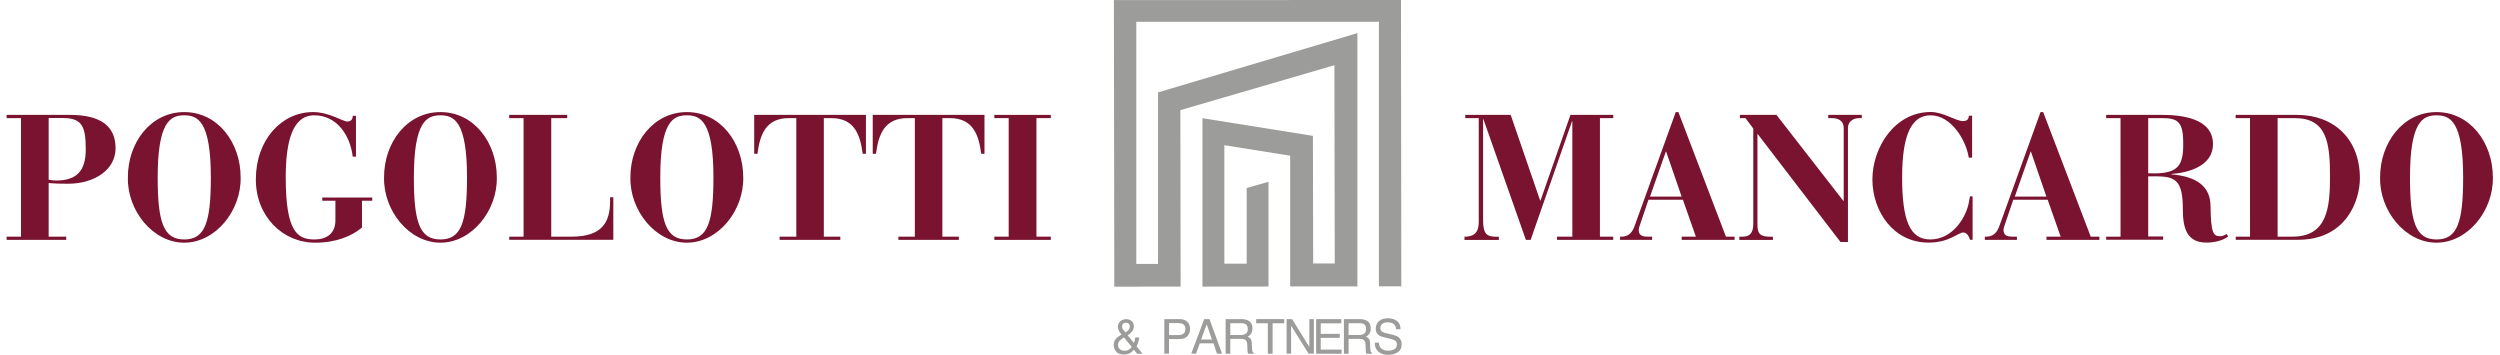 <svg xmlns="http://www.w3.org/2000/svg" xmlns:xlink="http://www.w3.org/1999/xlink" id="Livello_1" x="0px" y="0px" viewBox="0 0 2944.2 417.8" style="enable-background:new 0 0 2944.2 417.8;" xml:space="preserve">
<style type="text/css">
	.st0{enable-background:new    ;}
	.st1{fill:#791330;}
	.st2{fill:#9C9C9A;}
</style>
<g class="st0">
	<path class="st1" d="M1724.6,278.7h0.8c14,0,16.1-9,16.1-18V139.1h-15.9v-3.8h53.5l34.7,100.9h0.4l35.3-100.9h50.4v3.8h-15.7v139.6   h15.7v3.8h-66.2v-3.8h18V142.9h-0.4l-48.7,139.6h-5.6L1747,140.4h-0.4v118.5c0,16.9,4.4,19.9,15.7,19.9h2.9v3.8h-40.5V278.7z"></path>
	<path class="st1" d="M1908.1,278.7h2.7c7.9-0.6,11.7-5.6,14.2-12.5l48.5-134.2h3.1l56,146.7h10.2v3.8h-62.3v-3.8h16.7l-15.3-43.5   h-40.5l-10,29.5c-0.6,1.7-1.5,4-1.5,6.3c0,6.9,5.8,7.7,10,7.7h5.8v3.8h-37.8V278.7z M1980.4,231.5l-18.2-52.9h-0.4l-18.6,52.9   H1980.4z"></path>
	<path class="st1" d="M2048.5,278.7h1.5h2.3c6.5,0,12.5-2.3,12.5-15V151.4l-9.2-12.3h-6.5v-3.8h43l78.8,101.3h0.4V151   c0-7.9-5-11.9-14.2-11.9h-4v-3.8h39.5v3.8h-2.9c-9.4,0-13.4,6.1-13.4,11.3V285h-8.8l-97.4-127h-0.4v106.8c0,11.9,4.6,14,16.3,14   h1.9v3.8h-39.5V278.7z"></path>
	<path class="st1" d="M2322.4,185.7h-3.8c-3.3-21.3-21.1-49.9-44.9-49.9c-21.1,0-33.6,19.9-33.6,73.1c0,50.8,9.2,73.1,33,73.1   c27,0,42.6-26.7,45.6-43.7l1.3-7.1h3.1v51.2h-3.1c-0.8-3.1-3.3-8.6-7.7-8.6c-6.7,0-16.1,11.9-41.2,11.9c-41.4,0-66-37-66-74.4   c0-37.2,25.9-79.4,68.7-79.4c15,0,29.3,10.7,38,10.7c4.4,0,6.7-1.9,6.9-6.3h3.8V185.7z"></path>
	<path class="st1" d="M2337.7,278.7h2.7c7.9-0.6,11.7-5.6,14.2-12.5l48.5-134.2h3.1l56,146.7h10.2v3.8h-62.3v-3.8h16.7l-15.3-43.5   h-40.5l-10,29.5c-0.6,1.7-1.5,4-1.5,6.3c0,6.9,5.8,7.7,10,7.7h5.8v3.8h-37.8V278.7z M2410,231.5l-18.2-52.9h-0.4l-18.6,52.9H2410z"></path>
	<path class="st1" d="M2480.4,278.7h16.9V139.1h-16.9v-3.8h65.6c23,0,60.2,3.8,60.2,34.5c0,25.3-28,33.6-49.1,35.1v0.4   c30.7,2.7,45.8,14.6,46.2,37c0.4,32.8,3.3,35.9,11.7,35.9c2.1,0,5.2-1.3,7.5-2.7l1.5,3.1c-7.3,5.4-17.6,7.1-25.5,7.1   c-22.4,0-27.8-15.9-27.8-38.9c0-33.6-8.2-38.7-29.7-39.1h-11.1v70.8h17.6v3.8h-67.1V278.7z M2529.9,204.1h11.7   c24-1.3,30.1-10.4,29.5-36.6c0-25.9-8.1-28.4-25.9-28.4h-15.3V204.1z"></path>
	<path class="st1" d="M2632.9,278.7h16.9V139.1h-16.9v-3.8h72.1c43.7,0,74.2,28.4,74.2,74.6c0,26.3-16.1,72.5-72.9,72.5h-73.3V278.7   z M2682.4,278.7h17.3c41,0,44.3-33.9,44.3-70.6c0-39.9-3.6-69-41.6-69h-20.1V278.7z"></path>
</g>
<g class="st0">
	<path class="st1" d="M2869.4,132c39.5,0,66.4,35.9,66.4,76.9c0.8,39.1-29.5,76.9-66.4,76.9c-37,0-67.3-37.8-66.4-76.9   C2803,167.9,2829.9,132,2869.4,132z M2900.8,208.9c0-66-15.3-73.1-31.3-73.1c-16.1,0-31.3,7.1-31.3,73.1c0,53.1,6.9,73.1,31.3,73.1   S2900.8,262,2900.8,208.9z"></path>
</g>
<g class="st0">
	<path class="st1" d="M7.8,278.7h16.9V139.1H7.8v-3.8h74.6c36.6,0,53.7,13.6,53.7,39.3c0,25.3-24.7,41.8-56.2,41.8   c-8.8,0-16.3-0.2-22.6-0.8v63.1H78v3.8H7.8V278.7z M57.3,211.6c2.5,0.6,5.8,1,8.8,1c24.9,0,34.9-12.1,34.9-36.8   c0-26.5-4.2-36.8-26.7-36.8H57.3V211.6z"></path>
	<path class="st1" d="M217,132c39.5,0,66.4,35.9,66.4,76.9c0.8,39.1-29.5,76.9-66.4,76.9c-37,0-67.3-37.8-66.4-76.9   C150.5,167.9,177.5,132,217,132z M248.3,208.9c0-66-15.3-73.1-31.3-73.1c-16.1,0-31.3,7.1-31.3,73.1c0,53.1,6.9,73.1,31.3,73.1   S248.3,262,248.3,208.9z"></path>
	<path class="st1" d="M426.3,268c-12.1,10-30.1,17.8-55.2,17.8c-38.2,0-69.8-30.9-69.8-74.4c0-46.8,30.3-79.4,67.3-79.4   c19.2,0,34.9,11.1,40.5,11.1c4.4,0,6.3-2.7,6.3-6.7h3.8v48.1h-3.8c-2.9-24.7-18.4-48.7-45.3-48.7c-25.7,0-33.6,30.9-33.6,73.1   c0,65,14.2,73.1,34.1,73.1c13.8,0,24.4-6.9,24.4-22.4v-23.2h-15.5v-3.8h58.9v3.8h-12.1V268z"></path>
	<path class="st1" d="M518.7,132c39.5,0,66.4,35.9,66.4,76.9c0.8,39.1-29.5,76.9-66.4,76.9c-37,0-67.3-37.8-66.4-76.9   C452.2,167.9,479.2,132,518.7,132z M550,208.9c0-66-15.3-73.1-31.3-73.1c-16.1,0-31.3,7.1-31.3,73.1c0,53.1,6.9,73.1,31.3,73.1   C543.1,282,550,262,550,208.9z"></path>
	<path class="st1" d="M599.7,278.7h16.9V139.1h-16.9v-3.8h68.3v3.8h-18.8v139.6h24c37,0,45.3-18,45.3-42.2v-4.2h3.8v50.1H599.7   V278.7z"></path>
	<path class="st1" d="M808.9,132c39.5,0,66.4,35.9,66.4,76.9c0.8,39.1-29.5,76.9-66.4,76.9s-67.3-37.8-66.5-76.9   C742.4,167.9,769.4,132,808.9,132z M840.2,208.9c0-66-15.3-73.1-31.3-73.1c-16.1,0-31.3,7.1-31.3,73.1c0,53.1,6.9,73.1,31.3,73.1   S840.2,262,840.2,208.9z"></path>
	<path class="st1" d="M918.4,278.7h19.4V139.1h-8.6c-27.2,0-34.1,19-37.2,42h-3.8v-45.8h131.6v45.8h-3.8c-3.1-23-10-42-37.2-42h-8.6   v139.6h19.4v3.8h-71.5V278.7z"></path>
	<path class="st1" d="M1058,278.7h19.4V139.1h-8.6c-27.2,0-34.1,19-37.2,42h-3.8v-45.8h131.6v45.8h-3.8c-3.1-23-10-42-37.2-42h-8.6   v139.6h19.4v3.8H1058V278.7z"></path>
	<path class="st1" d="M1171,278.7h16.9V139.1H1171v-3.8h66.5v3.8h-16.9v139.6h16.9v3.8H1171V278.7z"></path>
</g>
<g>
	<g>
		<path class="st2" d="M1317.4,388.9c-0.6-1.4-0.9-2.7-0.9-3.9c0-2.6,0.9-4.8,2.7-6.5c1.8-1.7,4.1-2.6,7.1-2.6c2.8,0,5,0.8,6.6,2.4    c1.6,1.6,2.4,3.5,2.4,5.8c0,2.6-0.8,4.9-2.5,6.8c-1,1.1-2.6,2.5-4.8,4l7.4,8.9c0.5-1.5,0.8-2.6,1-3.3c0.2-0.7,0.4-1.8,0.6-3.1h4.7    c-0.3,2.6-0.9,5.1-1.9,7.5c-0.9,2.4-1.4,3.4-1.4,2.9l7.2,8.8h-6.4l-3.8-4.7c-1.5,1.6-2.9,2.8-4.1,3.6c-2.2,1.3-4.7,2-7.6,2    c-4.2,0-7.3-1.1-9.2-3.4c-1.9-2.3-2.9-4.9-2.9-7.7c0-3.1,0.9-5.7,2.8-7.7c1.1-1.3,3.3-2.8,6.4-4.7    C1319.2,392,1318,390.3,1317.4,388.9z M1329.4,411.7c1.5-0.9,2.6-2,3.4-3.2l-9.2-11.2c-2.6,1.7-4.3,3.1-5.1,4    c-1.2,1.4-1.8,3.1-1.8,5.1c0,2.2,0.8,3.8,2.4,5c1.6,1.2,3.3,1.7,5,1.7C1326.2,413.2,1328,412.7,1329.4,411.7z M1329,388.6    c1.1-1.3,1.6-2.6,1.6-4.2c0-1.2-0.4-2.2-1.2-3.1c-0.8-0.9-1.9-1.3-3.2-1.3c-2,0-3.5,0.7-4.2,2c-0.4,0.7-0.6,1.5-0.6,2.3    c0,1.1,0.3,2.2,0.9,3.2c0.6,1,1.7,2.4,3.1,4C1327.2,390.4,1328.4,389.4,1329,388.6z"></path>
		<path class="st2" d="M1371.3,375.8h18.2c3.6,0,6.5,1,8.7,3.1c2.2,2,3.3,4.9,3.3,8.6c0,3.2-1,5.9-3,8.3c-2,2.4-5,3.5-9.1,3.5h-12.7    v17.2h-5.5V375.8z M1392.7,381.4c-1.2-0.6-2.9-0.9-5-0.9h-10.9v14.1h10.9c2.5,0,4.5-0.5,6-1.6c1.5-1.1,2.3-2.9,2.3-5.6    C1396,384.6,1394.9,382.5,1392.7,381.4z"></path>
		<path class="st2" d="M1418.2,375.8h6.2l14.8,40.7h-6l-4.1-12.2h-16.1l-4.4,12.2h-5.7L1418.2,375.8z M1427.3,399.9l-6.2-18l-6.6,18    H1427.3z"></path>
		<path class="st2" d="M1443.4,375.8h18.5c3.1,0,5.6,0.5,7.5,1.4c3.8,1.7,5.6,4.9,5.6,9.6c0,2.4-0.5,4.4-1.5,6    c-1,1.6-2.4,2.8-4.2,3.7c1.6,0.6,2.8,1.5,3.6,2.6s1.3,2.8,1.3,5.1l0.2,5.5c0.1,1.6,0.2,2.7,0.4,3.5c0.3,1.3,0.9,2.1,1.8,2.5v0.9    h-6.8c-0.2-0.4-0.3-0.8-0.4-1.4c-0.1-0.6-0.2-1.6-0.3-3.2l-0.3-6.8c-0.1-2.7-1.1-4.4-2.9-5.4c-1-0.5-2.6-0.7-4.8-0.7h-12.2v17.5    h-5.5V375.8z M1461.3,394.5c2.5,0,4.5-0.5,6-1.6c1.5-1,2.2-2.9,2.2-5.6c0-2.9-1-4.9-3.1-5.9c-1.1-0.6-2.6-0.8-4.4-0.8h-13.1v13.9    H1461.3z"></path>
		<path class="st2" d="M1512.4,375.8v4.9h-13.7v35.9h-5.6v-35.9h-13.7v-4.9H1512.4z"></path>
		<path class="st2" d="M1515.2,375.8h6.5l20.3,32.9v-32.9h5.3v40.7h-6.2l-20.6-32.9v32.9h-5.3V375.8z"></path>
		<path class="st2" d="M1550,375.8h29.6v5h-24.2v12.4h22.4v4.7h-22.4v13.8h24.6v4.9h-30V375.8z"></path>
		<path class="st2" d="M1582.7,375.8h18.5c3,0,5.6,0.5,7.5,1.4c3.8,1.7,5.6,4.9,5.6,9.6c0,2.4-0.5,4.4-1.5,6c-1,1.6-2.4,2.8-4.2,3.7    c1.6,0.6,2.8,1.5,3.6,2.6c0.8,1.1,1.3,2.8,1.3,5.1l0.2,5.5c0.1,1.6,0.2,2.7,0.4,3.5c0.3,1.3,0.9,2.1,1.8,2.5v0.9h-6.8    c-0.2-0.4-0.3-0.8-0.4-1.4c-0.1-0.6-0.2-1.6-0.3-3.2l-0.3-6.8c-0.1-2.7-1.1-4.4-2.9-5.4c-1-0.5-2.6-0.7-4.8-0.7h-12.2v17.5h-5.5    V375.8z M1600.6,394.5c2.5,0,4.5-0.5,6-1.6c1.5-1,2.2-2.9,2.2-5.6c0-2.9-1-4.9-3.1-5.9c-1.1-0.6-2.6-0.8-4.4-0.8h-13.1v13.9    H1600.6z"></path>
		<path class="st2" d="M1623.9,403.4c0.1,2.3,0.7,4.2,1.6,5.6c1.8,2.7,4.9,4,9.3,4c2,0,3.8-0.3,5.5-0.9c3.2-1.1,4.8-3.2,4.8-6.2    c0-2.2-0.7-3.8-2-4.7c-1.4-0.9-3.5-1.7-6.4-2.4l-5.3-1.2c-3.5-0.8-6-1.7-7.4-2.7c-2.5-1.7-3.8-4.2-3.8-7.6c0-3.7,1.2-6.7,3.7-9    s6-3.5,10.5-3.5c4.2,0,7.7,1,10.6,3.1c2.9,2.1,4.4,5.4,4.4,9.9h-5.2c-0.3-2.2-0.8-3.9-1.7-5c-1.6-2.1-4.4-3.2-8.2-3.2    c-3.1,0-5.4,0.7-6.7,2.1c-1.4,1.4-2,3-2,4.8c0,2,0.8,3.5,2.4,4.4c1.1,0.6,3.4,1.3,7.2,2.2l5.5,1.3c2.7,0.6,4.7,1.5,6.2,2.6    c2.5,1.9,3.8,4.7,3.8,8.3c0,4.5-1.6,7.7-4.8,9.7c-3.2,1.9-6.9,2.9-11.2,2.9c-4.9,0-8.8-1.3-11.6-3.9c-2.8-2.6-4.2-6.1-4.1-10.5    H1623.9z"></path>
	</g>
	<polygon class="st2" points="1650.3,337.2 1649.9,0 1311.8,0.1 1312.3,337.6 1390.4,337.5 1390.1,129.7 1571.5,76.8 1571.9,310.3    1546.5,310.3 1546.2,160 1416.1,139.2 1416.1,337.5 1493.9,337.4 1493.9,214.1 1468.2,221.4 1468.2,310.5 1441.9,310.5 1441.9,171    1519.4,183.4 1519.4,337.3 1598.6,337.3 1598.6,39 1363.8,108.8 1363.8,310.8 1338.2,310.8 1338.2,25.7 1623.9,25.7 1623.9,337.2     "></polygon>
</g>
</svg>